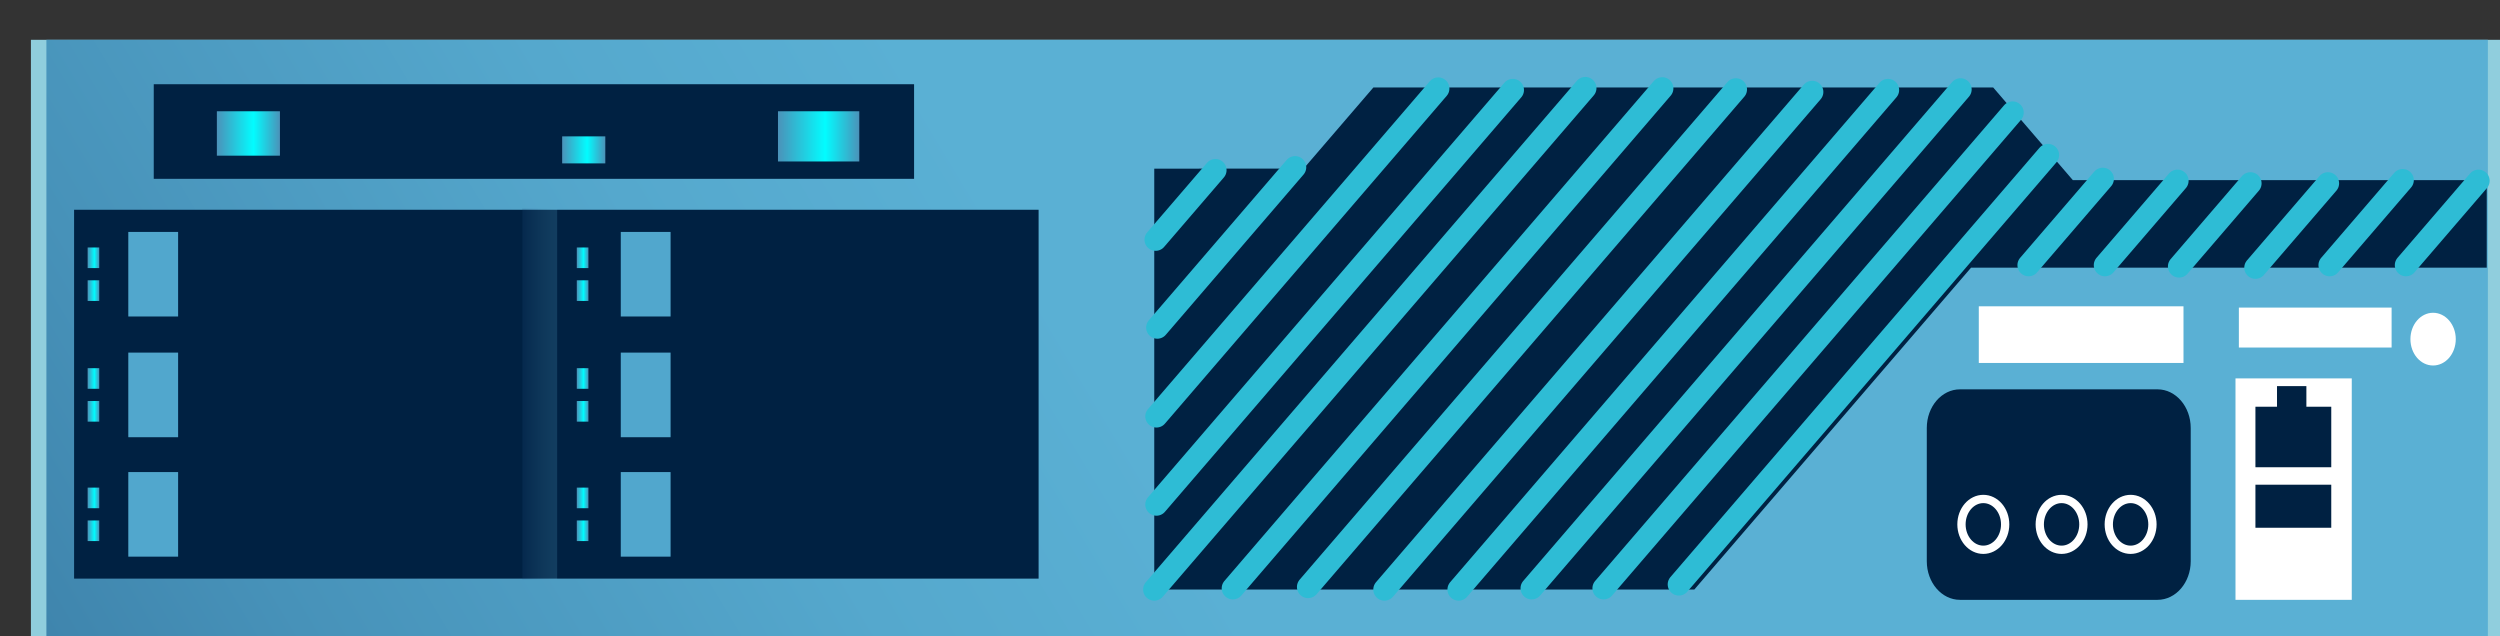 <?xml version="1.0" encoding="utf-8"?>
<!-- Generator: Adobe Illustrator 13.0.0, SVG Export Plug-In . SVG Version: 6.00 Build 14948)  -->
<!DOCTYPE svg PUBLIC "-//W3C//DTD SVG 1.1//EN" "http://www.w3.org/Graphics/SVG/1.1/DTD/svg11.dtd">
<svg version="1.1" id="Layer_1" xmlns="http://www.w3.org/2000/svg" xmlns:xlink="http://www.w3.org/1999/xlink" x="0px" y="0px"
	 width="168px" height="42.75px" viewBox="-1.577 59.451 168 42.75" enable-background="new -1.577 59.451 168 42.75"
	 xml:space="preserve">
<rect x="-1.577" y="59.451" width="168" height="42.75" fill="#333333" stroke="none"/>
<g>
	<rect x="0.5" y="62.126" fill="#90CEDD" width="166" height="40.749"/>
	<g>
		
			<linearGradient id="SVGID_1_" gradientUnits="userSpaceOnUse" x1="184.873" y1="-425.237" x2="296.381" y2="-358.271" gradientTransform="matrix(1 0 0 -1 -222 -270.25)">
			<stop  offset="0" style="stop-color:#1B4A78"/>
			<stop  offset="0.265" style="stop-color:#316E98"/>
			<stop  offset="0.579" style="stop-color:#4792B9"/>
			<stop  offset="0.836" style="stop-color:#55A8CD"/>
			<stop  offset="1" style="stop-color:#5AB0D4"/>
		</linearGradient>
		<rect x="1.541" y="62.126" fill="url(#SVGID_1_)" width="164.066" height="40.749"/>
	</g>
	<rect x="3.402" y="73.547" fill="#002142" width="64.815" height="24.787"/>
	<rect x="7.045" y="75.037" fill="#51A7CD" width="3.347" height="5.682"/>
	<rect x="7.045" y="83.146" fill="#51A7CD" width="3.347" height="5.686"/>
	<rect x="7.045" y="91.174" fill="#51A7CD" width="3.347" height="5.684"/>
	<g>
		<g>
			
				<linearGradient id="SVGID_2_" gradientUnits="userSpaceOnUse" x1="226.312" y1="-347.024" x2="227.093" y2="-347.024" gradientTransform="matrix(1 0 0 -1 -222 -270.25)">
				<stop  offset="0" style="stop-color:#4B92B9"/>
				<stop  offset="0.579" style="stop-color:#02FCFF"/>
				<stop  offset="1" style="stop-color:#4B92B9"/>
			</linearGradient>
			<rect x="4.312" y="76.082" fill="url(#SVGID_2_)" width="0.781" height="1.385"/>
			
				<linearGradient id="SVGID_3_" gradientUnits="userSpaceOnUse" x1="226.312" y1="-349.231" x2="227.093" y2="-349.231" gradientTransform="matrix(1 0 0 -1 -222 -270.25)">
				<stop  offset="0" style="stop-color:#4B92B9"/>
				<stop  offset="0.579" style="stop-color:#02FCFF"/>
				<stop  offset="1" style="stop-color:#4B92B9"/>
			</linearGradient>
			<rect x="4.312" y="78.287" fill="url(#SVGID_3_)" width="0.781" height="1.387"/>
		</g>
		<g>
			
				<linearGradient id="SVGID_4_" gradientUnits="userSpaceOnUse" x1="226.312" y1="-355.136" x2="227.093" y2="-355.136" gradientTransform="matrix(1 0 0 -1 -222 -270.25)">
				<stop  offset="0" style="stop-color:#4B92B9"/>
				<stop  offset="0.579" style="stop-color:#02FCFF"/>
				<stop  offset="1" style="stop-color:#4B92B9"/>
			</linearGradient>
			<rect x="4.312" y="84.193" fill="url(#SVGID_4_)" width="0.781" height="1.385"/>
			
				<linearGradient id="SVGID_5_" gradientUnits="userSpaceOnUse" x1="226.312" y1="-357.343" x2="227.093" y2="-357.343" gradientTransform="matrix(1 0 0 -1 -222 -270.25)">
				<stop  offset="0" style="stop-color:#4B92B9"/>
				<stop  offset="0.579" style="stop-color:#02FCFF"/>
				<stop  offset="1" style="stop-color:#4B92B9"/>
			</linearGradient>
			<rect x="4.312" y="86.4" fill="url(#SVGID_5_)" width="0.781" height="1.385"/>
		</g>
		<g>
			
				<linearGradient id="SVGID_6_" gradientUnits="userSpaceOnUse" x1="226.312" y1="-363.161" x2="227.093" y2="-363.161" gradientTransform="matrix(1 0 0 -1 -222 -270.25)">
				<stop  offset="0" style="stop-color:#4B92B9"/>
				<stop  offset="0.579" style="stop-color:#02FCFF"/>
				<stop  offset="1" style="stop-color:#4B92B9"/>
			</linearGradient>
			<rect x="4.312" y="92.219" fill="url(#SVGID_6_)" width="0.781" height="1.385"/>
			
				<linearGradient id="SVGID_7_" gradientUnits="userSpaceOnUse" x1="226.312" y1="-365.368" x2="227.093" y2="-365.368" gradientTransform="matrix(1 0 0 -1 -222 -270.25)">
				<stop  offset="0" style="stop-color:#4B92B9"/>
				<stop  offset="0.579" style="stop-color:#02FCFF"/>
				<stop  offset="1" style="stop-color:#4B92B9"/>
			</linearGradient>
			<rect x="4.312" y="94.426" fill="url(#SVGID_7_)" width="0.781" height="1.385"/>
		</g>
	</g>
	<g>
		<rect x="40.139" y="75.037" fill="#51A7CD" width="3.347" height="5.682"/>
		<rect x="40.139" y="83.146" fill="#51A7CD" width="3.347" height="5.686"/>
		<rect x="40.139" y="91.174" fill="#51A7CD" width="3.347" height="5.684"/>
	</g>
	<g>
		<g>
			
				<linearGradient id="SVGID_8_" gradientUnits="userSpaceOnUse" x1="259.184" y1="-347.024" x2="259.965" y2="-347.024" gradientTransform="matrix(1 0 0 -1 -222 -270.25)">
				<stop  offset="0" style="stop-color:#4B92B9"/>
				<stop  offset="0.579" style="stop-color:#02FCFF"/>
				<stop  offset="1" style="stop-color:#4B92B9"/>
			</linearGradient>
			<rect x="37.183" y="76.082" fill="url(#SVGID_8_)" width="0.782" height="1.385"/>
			
				<linearGradient id="SVGID_9_" gradientUnits="userSpaceOnUse" x1="259.184" y1="-349.231" x2="259.965" y2="-349.231" gradientTransform="matrix(1 0 0 -1 -222 -270.25)">
				<stop  offset="0" style="stop-color:#4B92B9"/>
				<stop  offset="0.579" style="stop-color:#02FCFF"/>
				<stop  offset="1" style="stop-color:#4B92B9"/>
			</linearGradient>
			<rect x="37.183" y="78.287" fill="url(#SVGID_9_)" width="0.782" height="1.387"/>
		</g>
		<g>
			
				<linearGradient id="SVGID_10_" gradientUnits="userSpaceOnUse" x1="259.184" y1="-355.136" x2="259.965" y2="-355.136" gradientTransform="matrix(1 0 0 -1 -222 -270.25)">
				<stop  offset="0" style="stop-color:#4B92B9"/>
				<stop  offset="0.579" style="stop-color:#02FCFF"/>
				<stop  offset="1" style="stop-color:#4B92B9"/>
			</linearGradient>
			<rect x="37.183" y="84.193" fill="url(#SVGID_10_)" width="0.782" height="1.385"/>
			
				<linearGradient id="SVGID_11_" gradientUnits="userSpaceOnUse" x1="259.184" y1="-357.343" x2="259.965" y2="-357.343" gradientTransform="matrix(1 0 0 -1 -222 -270.25)">
				<stop  offset="0" style="stop-color:#4B92B9"/>
				<stop  offset="0.579" style="stop-color:#02FCFF"/>
				<stop  offset="1" style="stop-color:#4B92B9"/>
			</linearGradient>
			<rect x="37.183" y="86.4" fill="url(#SVGID_11_)" width="0.782" height="1.385"/>
		</g>
		<g>
			
				<linearGradient id="SVGID_12_" gradientUnits="userSpaceOnUse" x1="259.184" y1="-363.161" x2="259.965" y2="-363.161" gradientTransform="matrix(1 0 0 -1 -222 -270.25)">
				<stop  offset="0" style="stop-color:#4B92B9"/>
				<stop  offset="0.579" style="stop-color:#02FCFF"/>
				<stop  offset="1" style="stop-color:#4B92B9"/>
			</linearGradient>
			<rect x="37.183" y="92.219" fill="url(#SVGID_12_)" width="0.782" height="1.385"/>
			
				<linearGradient id="SVGID_13_" gradientUnits="userSpaceOnUse" x1="259.184" y1="-365.368" x2="259.965" y2="-365.368" gradientTransform="matrix(1 0 0 -1 -222 -270.25)">
				<stop  offset="0" style="stop-color:#4B92B9"/>
				<stop  offset="0.579" style="stop-color:#02FCFF"/>
				<stop  offset="1" style="stop-color:#4B92B9"/>
			</linearGradient>
			<rect x="37.183" y="94.426" fill="url(#SVGID_13_)" width="0.782" height="1.385"/>
		</g>
	</g>
	
		<linearGradient id="SVGID_14_" gradientUnits="userSpaceOnUse" x1="255.523" y1="-356.176" x2="257.863" y2="-356.176" gradientTransform="matrix(1 0 0 -1 -222 -270.25)">
		<stop  offset="0" style="stop-color:#1B4A78"/>
		<stop  offset="0.265" style="stop-color:#316E98"/>
		<stop  offset="0.579" style="stop-color:#4792B9"/>
		<stop  offset="0.836" style="stop-color:#55A8CD"/>
		<stop  offset="1" style="stop-color:#5AB0D4"/>
	</linearGradient>
	<rect x="33.523" y="73.467" opacity="0.2" fill="url(#SVGID_14_)" enable-background="new    " width="2.341" height="24.918"/>
	<rect x="8.755" y="65.111" fill="#002142" width="51.094" height="6.357"/>
	
		<linearGradient id="SVGID_15_" gradientUnits="userSpaceOnUse" x1="234.996" y1="-338.67" x2="239.234" y2="-338.67" gradientTransform="matrix(1 0 0 -1 -222 -270.25)">
		<stop  offset="0" style="stop-color:#4B92B9"/>
		<stop  offset="0.579" style="stop-color:#02FCFF"/>
		<stop  offset="1" style="stop-color:#4B92B9"/>
	</linearGradient>
	<rect x="12.996" y="66.928" fill="url(#SVGID_15_)" width="4.239" height="2.984"/>
	
		<linearGradient id="SVGID_16_" gradientUnits="userSpaceOnUse" x1="258.2" y1="-339.773" x2="261.1" y2="-339.773" gradientTransform="matrix(1 0 0 -1 -222 -270.25)">
		<stop  offset="0" style="stop-color:#4B92B9"/>
		<stop  offset="0.579" style="stop-color:#02FCFF"/>
		<stop  offset="1" style="stop-color:#4B92B9"/>
	</linearGradient>
	<rect x="36.2" y="68.615" fill="url(#SVGID_16_)" width="2.9" height="1.816"/>
	
		<linearGradient id="SVGID_17_" gradientUnits="userSpaceOnUse" x1="272.703" y1="-338.865" x2="278.168" y2="-338.865" gradientTransform="matrix(1 0 0 -1 -222 -270.25)">
		<stop  offset="0" style="stop-color:#4B92B9"/>
		<stop  offset="0.579" style="stop-color:#02FCFF"/>
		<stop  offset="1" style="stop-color:#4B92B9"/>
	</linearGradient>
	<rect x="50.703" y="66.928" fill="url(#SVGID_17_)" width="5.465" height="3.374"/>
	<g>
		<polygon fill="#002142" points="75.989,70.785 75.989,99.066 112.283,99.066 130.877,77.439 165.532,77.439 165.532,71.557 
			137.718,71.557 132.365,65.328 90.715,65.328 86.029,70.779 		"/>
		<g>
			
				<line fill="none" stroke="#2EBCD5" stroke-width="1.5" stroke-linecap="round" stroke-linejoin="round" x1="76.082" y1="75.557" x2="80.098" y2="70.886"/>
			
				<line fill="none" stroke="#2EBCD5" stroke-width="1.5" stroke-linecap="round" stroke-linejoin="round" x1="76.194" y1="81.463" x2="85.453" y2="70.691"/>
			
				<line fill="none" stroke="#2EBCD5" stroke-width="1.5" stroke-linecap="round" stroke-linejoin="round" x1="76.136" y1="87.432" x2="95.074" y2="65.402"/>
			
				<line fill="none" stroke="#2EBCD5" stroke-width="1.5" stroke-linecap="round" stroke-linejoin="round" x1="76.136" y1="93.357" x2="100.085" y2="65.5"/>
			
				<line fill="none" stroke="#2EBCD5" stroke-width="1.5" stroke-linecap="round" stroke-linejoin="round" x1="75.989" y1="99.066" x2="104.956" y2="65.371"/>
			
				<line fill="none" stroke="#2EBCD5" stroke-width="1.5" stroke-linecap="round" stroke-linejoin="round" x1="81.271" y1="98.982" x2="110.126" y2="65.389"/>
			
				<line fill="none" stroke="#2EBCD5" stroke-width="1.5" stroke-linecap="round" stroke-linejoin="round" x1="86.327" y1="98.895" x2="115.073" y2="65.458"/>
			
				<line fill="none" stroke="#2EBCD5" stroke-width="1.5" stroke-linecap="round" stroke-linejoin="round" x1="91.458" y1="99.066" x2="120.203" y2="65.63"/>
			
				<line fill="none" stroke="#2EBCD5" stroke-width="1.5" stroke-linecap="round" stroke-linejoin="round" x1="96.441" y1="99.066" x2="125.296" y2="65.5"/>
			
				<line fill="none" stroke="#2EBCD5" stroke-width="1.5" stroke-linecap="round" stroke-linejoin="round" x1="101.352" y1="98.982" x2="130.169" y2="65.458"/>
			
				<line fill="none" stroke="#2EBCD5" stroke-width="1.5" stroke-linecap="round" stroke-linejoin="round" x1="106.184" y1="98.982" x2="133.667" y2="67.014"/>
			
				<line fill="none" stroke="#2EBCD5" stroke-width="1.5" stroke-linecap="round" stroke-linejoin="round" x1="111.242" y1="98.723" x2="136.047" y2="69.87"/>
			
				<line fill="none" stroke="#2EBCD5" stroke-width="1.5" stroke-linecap="round" stroke-linejoin="round" x1="134.744" y1="77.268" x2="139.727" y2="71.471"/>
			
				<line fill="none" stroke="#2EBCD5" stroke-width="1.5" stroke-linecap="round" stroke-linejoin="round" x1="139.875" y1="77.268" x2="144.747" y2="71.6"/>
			
				<line fill="none" stroke="#2EBCD5" stroke-width="1.5" stroke-linecap="round" stroke-linejoin="round" x1="144.857" y1="77.354" x2="149.652" y2="71.773"/>
			
				<line fill="none" stroke="#2EBCD5" stroke-width="1.5" stroke-linecap="round" stroke-linejoin="round" x1="149.988" y1="77.439" x2="154.861" y2="71.773"/>
			
				<line fill="none" stroke="#2EBCD5" stroke-width="1.5" stroke-linecap="round" stroke-linejoin="round" x1="154.973" y1="77.268" x2="159.882" y2="71.557"/>
			
				<line fill="none" stroke="#2EBCD5" stroke-width="1.5" stroke-linecap="round" stroke-linejoin="round" x1="160.104" y1="77.268" x2="164.977" y2="71.6"/>
		</g>
	</g>
	<path fill="#002142" d="M145.639,97.166c0,1.432-1,2.594-2.229,2.594h-13.278c-1.231,0-2.229-1.162-2.229-2.594v-8.955
		c0-1.434,0.998-2.596,2.229-2.596h13.278c1.229,0,2.229,1.162,2.229,2.596V97.166z"/>
	<rect x="148.648" y="84.879" fill="#FFFFFF" width="7.813" height="14.881"/>
	<rect x="131.398" y="80.035" fill="#FFFFFF" width="13.756" height="3.807"/>
	<rect x="148.875" y="80.121" fill="#FFFFFF" width="10.264" height="2.684"/>
	<path fill="#FFFFFF" d="M163.451,82.24c0,0.982-0.682,1.773-1.526,1.773c-0.842,0-1.522-0.791-1.522-1.773
		c0-0.977,0.682-1.771,1.522-1.771C162.77,80.469,163.451,81.264,163.451,82.24z"/>
	<polygon fill="#002142" points="153.412,86.783 153.412,85.398 151.438,85.398 151.438,86.783 149.988,86.783 149.988,90.85 
		155.084,90.85 155.084,86.783 	"/>
	<rect x="149.988" y="92.023" fill="#002142" width="5.096" height="2.893"/>
	<g>
		<ellipse fill="none" stroke="#FFFFFF" stroke-width="0.557" cx="131.702" cy="94.689" rx="1.468" ry="1.707"/>
		<ellipse fill="none" stroke="#FFFFFF" stroke-width="0.557" cx="136.961" cy="94.689" rx="1.466" ry="1.707"/>
		<ellipse fill="none" stroke="#FFFFFF" stroke-width="0.557" cx="141.6" cy="94.689" rx="1.467" ry="1.707"/>
	</g>
</g>
</svg>
